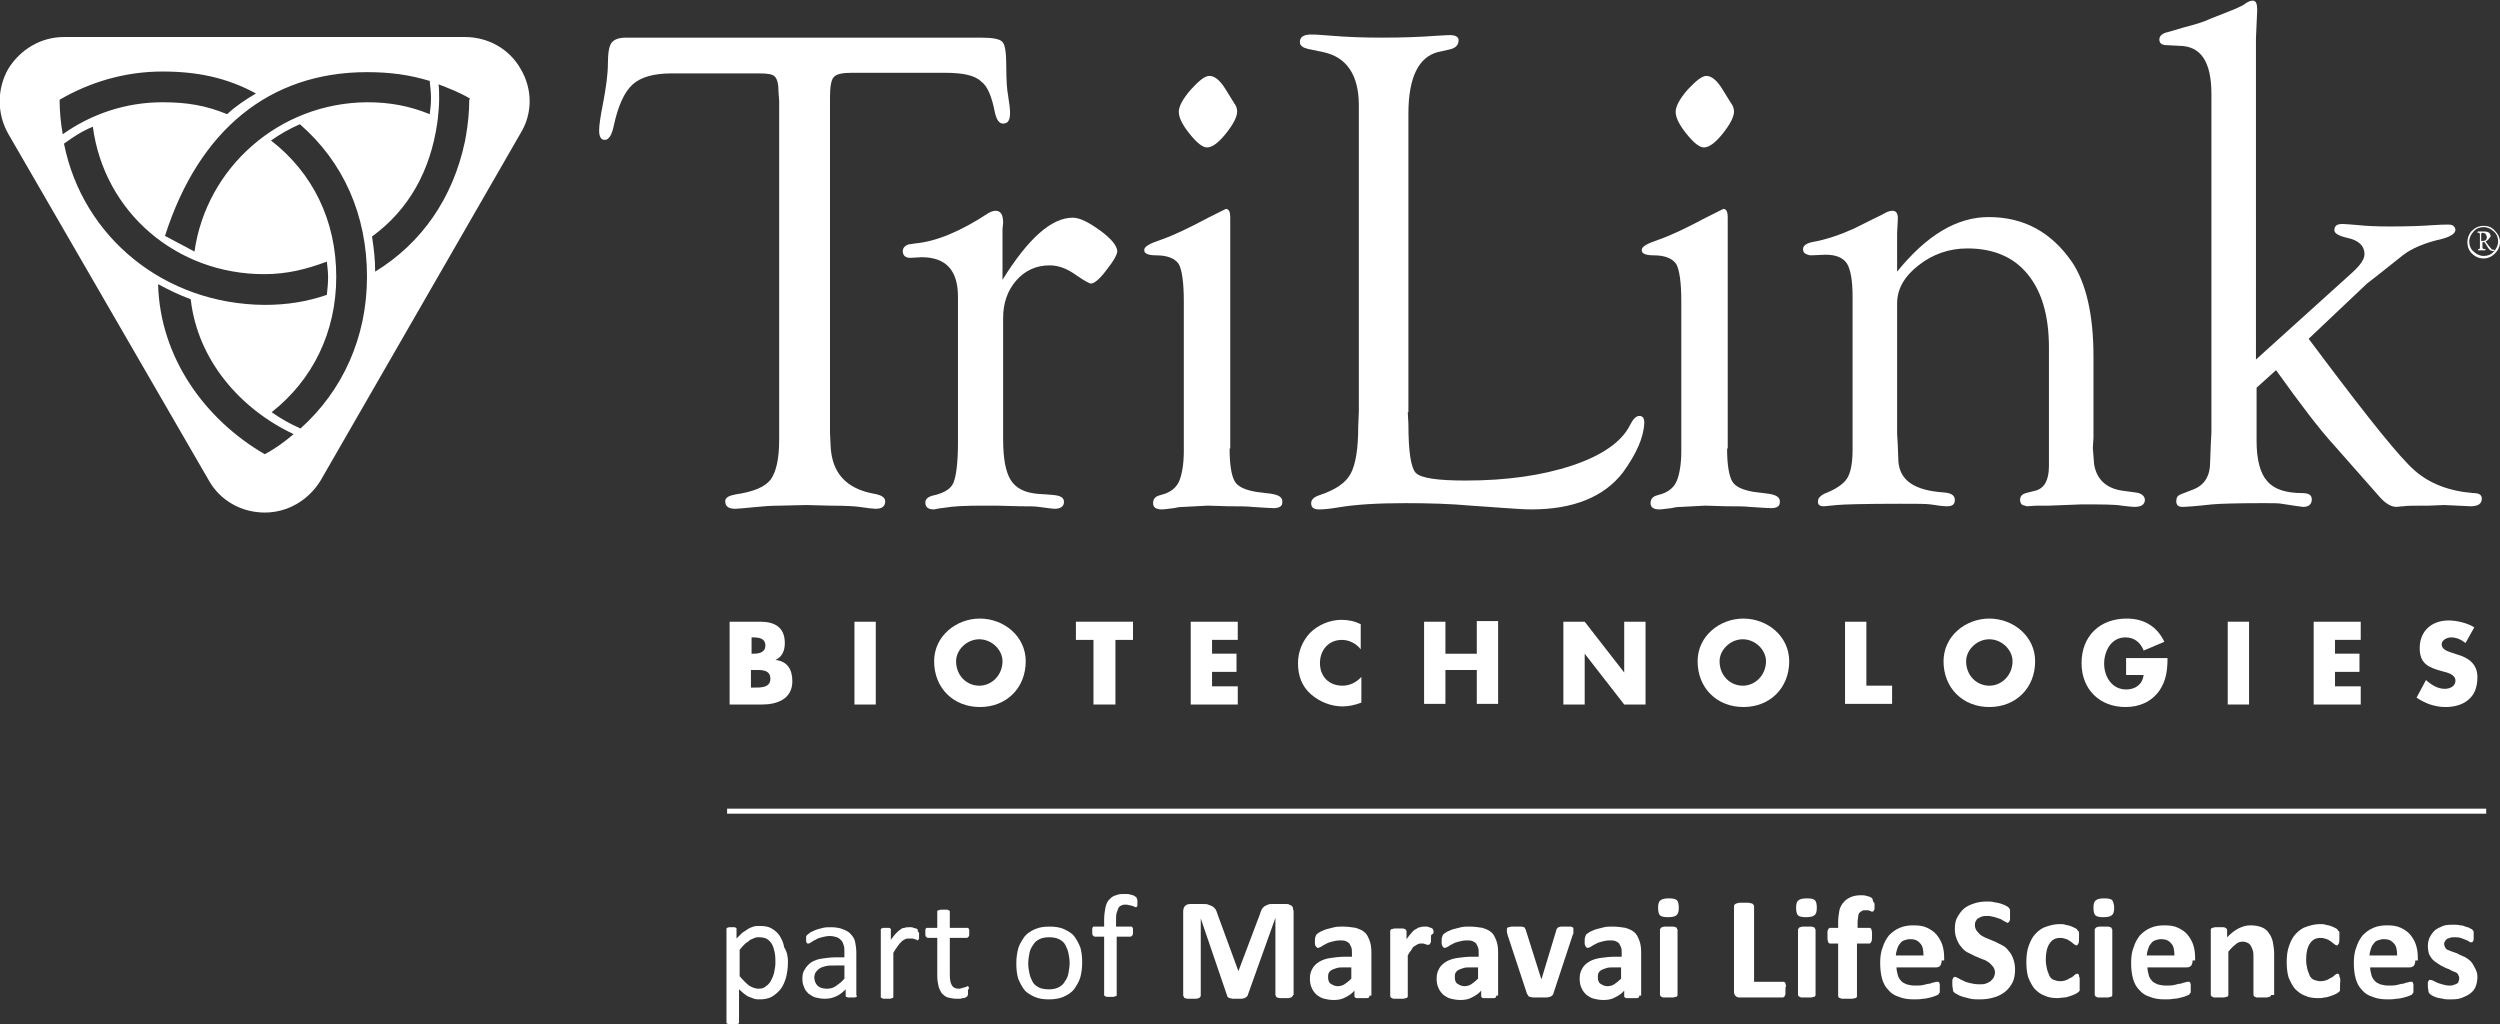 <?xml version="1.0" encoding="utf-8"?>
<!-- Generator: Adobe Illustrator 27.7.0, SVG Export Plug-In . SVG Version: 6.00 Build 0)  -->
<svg version="1.1" xmlns="http://www.w3.org/2000/svg" xmlns:xlink="http://www.w3.org/1999/xlink" x="0px" y="0px"
	 viewBox="0 0 398.5 163.3" style="enable-background:new 0 0 398.5 163.3;" xml:space="preserve">
<rect x="0" y="0" width="398.5" height="163.3" fill="#333333" stroke="none"/>
<style type="text/css">
	.st0{fill:#FFFFFF;}
	.st1{display:none;}
</style>
<g id="TriLink">
	<g>
		<path class="st0" d="M125.6,153.3c0,0.9-0.1,1.7-0.3,2.5c-0.2,0.7-0.5,1.4-0.9,1.9c-0.4,0.5-0.9,0.9-1.4,1.2
			c-0.6,0.3-1.2,0.4-1.9,0.4c-0.3,0-0.6,0-0.9-0.1c-0.3-0.1-0.5-0.2-0.8-0.3c-0.3-0.1-0.5-0.3-0.8-0.5c-0.2-0.2-0.5-0.4-0.8-0.7v5.2
			c0,0.1,0,0.1,0,0.2c0,0-0.1,0.1-0.2,0.1c-0.1,0-0.2,0.1-0.3,0.1c-0.1,0-0.3,0-0.5,0c-0.2,0-0.3,0-0.5,0c-0.1,0-0.2,0-0.3-0.1
			c-0.1,0-0.1-0.1-0.2-0.1c0,0,0-0.1,0-0.2v-14.7c0-0.1,0-0.1,0-0.2c0,0,0.1-0.1,0.1-0.1c0.1,0,0.2-0.1,0.3-0.1c0.1,0,0.2,0,0.4,0
			c0.2,0,0.3,0,0.4,0c0.1,0,0.2,0,0.3,0.1c0.1,0,0.1,0.1,0.1,0.1c0,0,0,0.1,0,0.2v1.4c0.3-0.3,0.6-0.6,0.9-0.9
			c0.3-0.2,0.6-0.4,0.9-0.6c0.3-0.2,0.6-0.3,0.9-0.4c0.3-0.1,0.6-0.1,1-0.1c0.8,0,1.4,0.1,1.9,0.4c0.5,0.3,1,0.7,1.3,1.2
			c0.3,0.5,0.6,1.1,0.7,1.8C125.5,151.8,125.6,152.6,125.6,153.3z M123.6,153.5c0-0.5,0-1.1-0.1-1.6c-0.1-0.5-0.2-0.9-0.4-1.3
			c-0.2-0.4-0.5-0.7-0.8-0.9c-0.3-0.2-0.8-0.3-1.3-0.3c-0.2,0-0.5,0-0.7,0.1c-0.2,0.1-0.5,0.2-0.7,0.3c-0.2,0.2-0.5,0.4-0.8,0.6
			c-0.3,0.3-0.6,0.6-0.9,1v4.2c0.5,0.6,1,1.1,1.5,1.5c0.5,0.3,1,0.5,1.5,0.5c0.5,0,0.9-0.1,1.2-0.4c0.3-0.2,0.6-0.5,0.8-0.9
			c0.2-0.4,0.4-0.8,0.5-1.3C123.5,154.5,123.6,154,123.6,153.5z"/>
		<path class="st0" d="M136.6,158.7c0,0.1,0,0.2-0.1,0.2c-0.1,0-0.1,0.1-0.3,0.1c-0.1,0-0.3,0-0.5,0c-0.2,0-0.4,0-0.5,0
			c-0.1,0-0.2-0.1-0.3-0.1c-0.1,0-0.1-0.1-0.1-0.2v-1c-0.5,0.5-1,0.9-1.5,1.1c-0.6,0.3-1.2,0.4-1.8,0.4c-0.6,0-1.1-0.1-1.5-0.2
			c-0.4-0.1-0.8-0.4-1.1-0.6c-0.3-0.3-0.6-0.6-0.7-1c-0.2-0.4-0.3-0.8-0.3-1.4c0-0.6,0.1-1.1,0.4-1.5c0.2-0.4,0.6-0.8,1-1.1
			c0.5-0.3,1-0.5,1.7-0.6c0.7-0.1,1.4-0.2,2.2-0.2h1.4v-0.8c0-0.4,0-0.8-0.1-1.1c-0.1-0.3-0.2-0.6-0.4-0.8c-0.2-0.2-0.4-0.4-0.7-0.5
			c-0.3-0.1-0.7-0.2-1.1-0.2c-0.5,0-0.9,0.1-1.3,0.2c-0.4,0.1-0.7,0.2-1,0.4c-0.3,0.1-0.5,0.3-0.7,0.4c-0.2,0.1-0.3,0.2-0.4,0.2
			c-0.1,0-0.1,0-0.2,0c0,0-0.1-0.1-0.1-0.1c0-0.1-0.1-0.1-0.1-0.2c0-0.1,0-0.2,0-0.3c0-0.2,0-0.3,0-0.5c0-0.1,0.1-0.2,0.2-0.3
			c0.1-0.1,0.3-0.2,0.5-0.4c0.3-0.1,0.6-0.3,0.9-0.4c0.3-0.1,0.7-0.2,1.1-0.3c0.4-0.1,0.8-0.1,1.2-0.1c0.8,0,1.4,0.1,1.9,0.3
			c0.5,0.2,1,0.4,1.3,0.8c0.3,0.3,0.6,0.7,0.7,1.2c0.1,0.5,0.2,1.1,0.2,1.7V158.7z M134.7,153.9H133c-0.5,0-1,0-1.4,0.1
			c-0.4,0.1-0.7,0.2-1,0.4c-0.3,0.2-0.4,0.4-0.6,0.6c-0.1,0.2-0.2,0.5-0.2,0.8c0,0.5,0.2,1,0.5,1.3c0.3,0.3,0.8,0.5,1.5,0.5
			c0.5,0,1-0.1,1.4-0.4c0.4-0.3,0.9-0.6,1.4-1.2V153.9z"/>
		<path class="st0" d="M146.5,148.9c0,0.2,0,0.3,0,0.4c0,0.1,0,0.2,0,0.3c0,0.1-0.1,0.1-0.1,0.2c0,0-0.1,0.1-0.1,0.1s-0.1,0-0.2-0.1
			c-0.1,0-0.2-0.1-0.3-0.1c-0.1,0-0.2-0.1-0.4-0.1c-0.1,0-0.3,0-0.5,0c-0.2,0-0.4,0-0.6,0.1c-0.2,0.1-0.4,0.2-0.6,0.4
			c-0.2,0.2-0.4,0.4-0.6,0.7c-0.2,0.3-0.5,0.7-0.7,1.1v6.9c0,0.1,0,0.1,0,0.2c0,0-0.1,0.1-0.2,0.1c-0.1,0-0.2,0.1-0.3,0.1
			c-0.1,0-0.3,0-0.5,0c-0.2,0-0.3,0-0.5,0c-0.1,0-0.2,0-0.3-0.1c-0.1,0-0.1-0.1-0.2-0.1c0,0,0-0.1,0-0.2v-10.5c0-0.1,0-0.1,0-0.2
			c0,0,0.1-0.1,0.1-0.1c0.1,0,0.2-0.1,0.3-0.1c0.1,0,0.3,0,0.4,0c0.2,0,0.3,0,0.4,0c0.1,0,0.2,0,0.3,0.1c0.1,0,0.1,0.1,0.1,0.1
			c0,0,0,0.1,0,0.2v1.5c0.3-0.4,0.6-0.8,0.8-1c0.3-0.3,0.5-0.5,0.7-0.6c0.2-0.2,0.4-0.3,0.7-0.3c0.2-0.1,0.4-0.1,0.7-0.1
			c0.1,0,0.2,0,0.3,0c0.1,0,0.3,0,0.4,0.1c0.1,0,0.3,0.1,0.4,0.1c0.1,0,0.2,0.1,0.2,0.1c0,0,0.1,0.1,0.1,0.1c0,0,0,0.1,0,0.1
			c0,0.1,0,0.1,0,0.2C146.5,148.6,146.5,148.7,146.5,148.9z"/>
		<path class="st0" d="M154.3,158c0,0.2,0,0.4,0,0.5c0,0.1-0.1,0.2-0.1,0.3c-0.1,0.1-0.2,0.1-0.3,0.2c-0.1,0.1-0.3,0.1-0.4,0.1
			c-0.2,0-0.3,0.1-0.5,0.1c-0.2,0-0.4,0-0.5,0c-0.5,0-1-0.1-1.4-0.2c-0.4-0.1-0.7-0.4-1-0.7c-0.2-0.3-0.4-0.7-0.5-1.1
			c-0.1-0.4-0.2-1-0.2-1.6v-6.1h-1.5c-0.1,0-0.2-0.1-0.3-0.2c-0.1-0.1-0.1-0.3-0.1-0.6c0-0.1,0-0.3,0-0.4c0-0.1,0-0.2,0.1-0.3
			c0-0.1,0.1-0.1,0.1-0.1c0,0,0.1,0,0.2,0h1.5v-2.5c0-0.1,0-0.1,0-0.2c0,0,0.1-0.1,0.2-0.1c0.1,0,0.2-0.1,0.3-0.1c0.1,0,0.3,0,0.5,0
			c0.2,0,0.4,0,0.5,0c0.1,0,0.2,0,0.3,0.1c0.1,0,0.1,0.1,0.2,0.1c0,0,0,0.1,0,0.2v2.5h2.7c0.1,0,0.1,0,0.2,0c0,0,0.1,0.1,0.1,0.1
			c0,0.1,0.1,0.1,0.1,0.3c0,0.1,0,0.2,0,0.4c0,0.3,0,0.5-0.1,0.6c-0.1,0.1-0.2,0.2-0.3,0.2h-2.7v5.9c0,0.7,0.1,1.3,0.3,1.6
			c0.2,0.4,0.6,0.6,1.1,0.6c0.2,0,0.3,0,0.5-0.1c0.1,0,0.3-0.1,0.4-0.1c0.1,0,0.2-0.1,0.3-0.1c0.1,0,0.1-0.1,0.2-0.1
			c0,0,0.1,0,0.1,0c0,0,0.1,0.1,0.1,0.1c0,0.1,0,0.1,0.1,0.2C154.3,157.7,154.3,157.8,154.3,158z"/>
		<path class="st0" d="M172.5,153.4c0,0.9-0.1,1.6-0.3,2.4c-0.2,0.7-0.6,1.3-1,1.9c-0.4,0.5-1,0.9-1.7,1.2c-0.7,0.3-1.5,0.4-2.3,0.4
			c-0.9,0-1.6-0.1-2.3-0.4c-0.6-0.3-1.2-0.6-1.6-1.1c-0.4-0.5-0.7-1.1-1-1.8c-0.2-0.7-0.3-1.5-0.3-2.4c0-0.9,0.1-1.6,0.3-2.4
			c0.2-0.7,0.6-1.3,1-1.9c0.4-0.5,1-0.9,1.7-1.2c0.7-0.3,1.4-0.4,2.3-0.4c0.9,0,1.6,0.1,2.3,0.4c0.6,0.3,1.2,0.6,1.6,1.1
			c0.4,0.5,0.7,1.1,1,1.8C172.4,151.7,172.5,152.5,172.5,153.4z M170.5,153.5c0-0.6-0.1-1.1-0.2-1.6c-0.1-0.5-0.3-0.9-0.5-1.3
			c-0.2-0.4-0.6-0.7-1-0.9c-0.4-0.2-0.9-0.3-1.6-0.3c-0.6,0-1.1,0.1-1.5,0.3c-0.4,0.2-0.8,0.5-1,0.9c-0.3,0.4-0.5,0.8-0.6,1.3
			c-0.1,0.5-0.2,1.1-0.2,1.7c0,0.6,0.1,1.1,0.2,1.6c0.1,0.5,0.3,0.9,0.5,1.3c0.2,0.4,0.6,0.7,1,0.9c0.4,0.2,0.9,0.3,1.6,0.3
			c0.6,0,1.1-0.1,1.5-0.3c0.4-0.2,0.8-0.5,1-0.9c0.3-0.4,0.5-0.8,0.6-1.3C170.4,154.6,170.5,154.1,170.5,153.5z"/>
		<path class="st0" d="M181.3,143.9c0,0.1,0,0.3,0,0.4c0,0.1,0,0.2-0.1,0.2c0,0.1,0,0.1-0.1,0.1c0,0-0.1,0-0.1,0
			c-0.1,0-0.1,0-0.2-0.1c-0.1,0-0.2-0.1-0.3-0.1c-0.1,0-0.3-0.1-0.4-0.1c-0.2,0-0.3-0.1-0.6-0.1c-0.3,0-0.5,0-0.7,0.1
			c-0.2,0.1-0.4,0.2-0.5,0.4c-0.1,0.2-0.2,0.5-0.3,0.8c-0.1,0.3-0.1,0.7-0.1,1.1v1.1h2.3c0.1,0,0.1,0,0.2,0c0,0,0.1,0.1,0.1,0.1
			c0,0.1,0.1,0.1,0.1,0.3c0,0.1,0,0.2,0,0.4c0,0.3,0,0.5-0.1,0.6c-0.1,0.1-0.2,0.2-0.3,0.2H178v9.2c0,0.1,0,0.1,0,0.2
			c0,0-0.1,0.1-0.2,0.1c-0.1,0-0.2,0.1-0.3,0.1c-0.1,0-0.3,0-0.5,0c-0.2,0-0.3,0-0.5,0c-0.1,0-0.2,0-0.3-0.1c-0.1,0-0.1-0.1-0.2-0.1
			c0,0,0-0.1,0-0.2v-9.2h-1.5c-0.1,0-0.2-0.1-0.3-0.2c-0.1-0.1-0.1-0.3-0.1-0.6c0-0.1,0-0.3,0-0.4c0-0.1,0-0.2,0.1-0.3
			c0-0.1,0.1-0.1,0.1-0.1c0,0,0.1,0,0.2,0h1.5v-1.1c0-0.7,0.1-1.4,0.2-1.9c0.1-0.5,0.3-1,0.6-1.3c0.3-0.3,0.6-0.6,1.1-0.7
			c0.4-0.2,0.9-0.2,1.5-0.2c0.3,0,0.5,0,0.8,0.1c0.3,0.1,0.5,0.1,0.6,0.2c0.1,0.1,0.2,0.1,0.3,0.2c0,0,0.1,0.1,0.1,0.2
			c0,0.1,0.1,0.2,0.1,0.3C181.3,143.6,181.3,143.8,181.3,143.9z"/>
		<path class="st0" d="M206.1,158.6c0,0.1,0,0.1-0.1,0.2c0,0.1-0.1,0.1-0.2,0.2c-0.1,0-0.3,0.1-0.4,0.1c-0.2,0-0.4,0-0.7,0
			c-0.3,0-0.5,0-0.7,0c-0.2,0-0.3-0.1-0.4-0.1c-0.1,0-0.2-0.1-0.2-0.2c0-0.1-0.1-0.1-0.1-0.2v-12.3h0l-4.4,12.3
			c0,0.1-0.1,0.2-0.2,0.3c-0.1,0.1-0.2,0.1-0.3,0.2c-0.1,0-0.3,0.1-0.5,0.1c-0.2,0-0.4,0-0.7,0c-0.3,0-0.5,0-0.7,0
			c-0.2,0-0.3-0.1-0.5-0.1c-0.1,0-0.2-0.1-0.3-0.2c-0.1-0.1-0.1-0.1-0.1-0.2l-4.2-12.3h0v12.3c0,0.1,0,0.1-0.1,0.2
			c0,0.1-0.1,0.1-0.2,0.2c-0.1,0-0.3,0.1-0.4,0.1c-0.2,0-0.4,0-0.7,0c-0.3,0-0.5,0-0.7,0c-0.2,0-0.3-0.1-0.4-0.1
			c-0.1,0-0.2-0.1-0.2-0.2c0-0.1-0.1-0.1-0.1-0.2v-13.4c0-0.4,0.1-0.7,0.3-0.9c0.2-0.2,0.5-0.3,0.8-0.3h2c0.4,0,0.7,0,0.9,0.1
			c0.3,0.1,0.5,0.2,0.7,0.3c0.2,0.1,0.3,0.3,0.5,0.5c0.1,0.2,0.2,0.5,0.3,0.8l3.3,9h0l3.4-9c0.1-0.3,0.2-0.6,0.3-0.8
			c0.1-0.2,0.3-0.4,0.4-0.5c0.2-0.1,0.3-0.2,0.6-0.3c0.2-0.1,0.5-0.1,0.8-0.1h2.1c0.2,0,0.4,0,0.5,0.1c0.2,0.1,0.3,0.1,0.4,0.2
			c0.1,0.1,0.2,0.2,0.2,0.4c0,0.2,0.1,0.3,0.1,0.5V158.6z"/>
		<path class="st0" d="M218.3,158.7c0,0.1,0,0.2-0.1,0.3c-0.1,0.1-0.2,0.1-0.4,0.1c-0.2,0-0.4,0-0.7,0c-0.3,0-0.6,0-0.8,0
			c-0.2,0-0.3-0.1-0.3-0.1c-0.1-0.1-0.1-0.1-0.1-0.3v-0.8c-0.4,0.5-0.9,0.8-1.5,1.1c-0.5,0.3-1.2,0.4-1.8,0.4
			c-0.6,0-1.1-0.1-1.5-0.2c-0.5-0.1-0.9-0.4-1.2-0.6c-0.3-0.3-0.6-0.6-0.8-1.1c-0.2-0.4-0.3-0.9-0.3-1.5c0-0.6,0.1-1.1,0.4-1.6
			c0.2-0.4,0.6-0.8,1.1-1.1c0.5-0.3,1.1-0.5,1.8-0.6c0.7-0.1,1.5-0.2,2.4-0.2h1v-0.6c0-0.3,0-0.6-0.1-0.9c-0.1-0.2-0.2-0.4-0.3-0.6
			c-0.2-0.2-0.4-0.3-0.6-0.4c-0.3-0.1-0.6-0.1-0.9-0.1c-0.5,0-0.9,0.1-1.3,0.2c-0.4,0.1-0.7,0.2-1,0.4c-0.3,0.1-0.5,0.3-0.7,0.4
			c-0.2,0.1-0.4,0.2-0.5,0.2c-0.1,0-0.2,0-0.2-0.1c-0.1-0.1-0.1-0.1-0.2-0.2c0-0.1-0.1-0.2-0.1-0.4c0-0.1,0-0.3,0-0.5
			c0-0.2,0-0.4,0.1-0.6c0-0.1,0.1-0.3,0.2-0.4c0.1-0.1,0.3-0.2,0.6-0.4c0.3-0.1,0.6-0.3,1-0.4c0.4-0.1,0.8-0.2,1.2-0.3
			c0.4-0.1,0.9-0.1,1.3-0.1c0.8,0,1.5,0.1,2.1,0.2c0.6,0.2,1.1,0.4,1.4,0.7c0.4,0.3,0.6,0.8,0.8,1.3c0.2,0.5,0.3,1.1,0.3,1.9V158.7z
			 M215.4,154.2h-1.1c-0.5,0-0.9,0-1.2,0.1c-0.3,0.1-0.6,0.2-0.8,0.3c-0.2,0.1-0.4,0.3-0.5,0.5c-0.1,0.2-0.1,0.4-0.1,0.7
			c0,0.4,0.1,0.8,0.4,1c0.3,0.2,0.7,0.4,1.1,0.4c0.4,0,0.8-0.1,1.1-0.3c0.3-0.2,0.7-0.5,1.1-0.9V154.2z"/>
		<path class="st0" d="M228.1,149.2c0,0.3,0,0.5,0,0.7c0,0.2,0,0.3-0.1,0.4c0,0.1-0.1,0.2-0.1,0.2c0,0-0.1,0.1-0.2,0.1
			c-0.1,0-0.1,0-0.2,0c-0.1,0-0.2-0.1-0.3-0.1c-0.1,0-0.2-0.1-0.3-0.1c-0.1,0-0.2,0-0.4,0c-0.2,0-0.3,0-0.5,0.1
			c-0.2,0.1-0.3,0.2-0.5,0.3c-0.2,0.1-0.4,0.3-0.5,0.6c-0.2,0.2-0.4,0.5-0.6,0.9v6.5c0,0.1,0,0.1-0.1,0.2c0,0.1-0.1,0.1-0.2,0.1
			c-0.1,0-0.3,0.1-0.4,0.1c-0.2,0-0.4,0-0.7,0c-0.3,0-0.5,0-0.7,0c-0.2,0-0.3,0-0.4-0.1c-0.1,0-0.2-0.1-0.2-0.1
			c0-0.1-0.1-0.1-0.1-0.2v-10.4c0-0.1,0-0.1,0.1-0.2c0-0.1,0.1-0.1,0.2-0.1c0.1,0,0.2-0.1,0.4-0.1c0.2,0,0.4,0,0.6,0
			c0.2,0,0.5,0,0.6,0c0.2,0,0.3,0,0.4,0.1c0.1,0,0.2,0.1,0.2,0.1c0,0.1,0.1,0.1,0.1,0.2v1.3c0.3-0.4,0.5-0.7,0.8-1
			c0.2-0.3,0.5-0.5,0.7-0.6c0.2-0.1,0.4-0.3,0.7-0.3c0.2-0.1,0.4-0.1,0.7-0.1c0.1,0,0.2,0,0.3,0c0.1,0,0.2,0,0.4,0.1
			c0.1,0,0.2,0.1,0.3,0.1c0.1,0,0.2,0.1,0.2,0.1c0,0,0.1,0.1,0.1,0.1c0,0,0,0.1,0.1,0.2c0,0.1,0,0.2,0,0.4S228.1,148.9,228.1,149.2z
			"/>
		<path class="st0" d="M238.5,158.7c0,0.1,0,0.2-0.1,0.3c-0.1,0.1-0.2,0.1-0.4,0.1c-0.2,0-0.4,0-0.7,0c-0.3,0-0.6,0-0.8,0
			c-0.2,0-0.3-0.1-0.3-0.1c-0.1-0.1-0.1-0.1-0.1-0.3v-0.8c-0.4,0.5-0.9,0.8-1.5,1.1c-0.5,0.3-1.2,0.4-1.8,0.4
			c-0.6,0-1.1-0.1-1.5-0.2c-0.5-0.1-0.9-0.4-1.2-0.6c-0.3-0.3-0.6-0.6-0.8-1.1c-0.2-0.4-0.3-0.9-0.3-1.5c0-0.6,0.1-1.1,0.4-1.6
			c0.2-0.4,0.6-0.8,1.1-1.1c0.5-0.3,1.1-0.5,1.8-0.6c0.7-0.1,1.5-0.2,2.4-0.2h1v-0.6c0-0.3,0-0.6-0.1-0.9c-0.1-0.2-0.2-0.4-0.3-0.6
			c-0.2-0.2-0.4-0.3-0.6-0.4c-0.3-0.1-0.6-0.1-0.9-0.1c-0.5,0-0.9,0.1-1.3,0.2c-0.4,0.1-0.7,0.2-1,0.4c-0.3,0.1-0.5,0.3-0.7,0.4
			c-0.2,0.1-0.4,0.2-0.5,0.2c-0.1,0-0.2,0-0.2-0.1c-0.1-0.1-0.1-0.1-0.2-0.2c0-0.1-0.1-0.2-0.1-0.4c0-0.1,0-0.3,0-0.5
			c0-0.2,0-0.4,0.1-0.6c0-0.1,0.1-0.3,0.2-0.4c0.1-0.1,0.3-0.2,0.6-0.4c0.3-0.1,0.6-0.3,1-0.4c0.4-0.1,0.8-0.2,1.2-0.3
			c0.4-0.1,0.9-0.1,1.3-0.1c0.8,0,1.5,0.1,2.1,0.2c0.6,0.2,1.1,0.4,1.4,0.7c0.4,0.3,0.6,0.8,0.8,1.3c0.2,0.5,0.3,1.1,0.3,1.9V158.7z
			 M235.6,154.2h-1.1c-0.5,0-0.9,0-1.2,0.1c-0.3,0.1-0.6,0.2-0.8,0.3c-0.2,0.1-0.4,0.3-0.5,0.5c-0.1,0.2-0.1,0.4-0.1,0.7
			c0,0.4,0.1,0.8,0.4,1c0.3,0.2,0.7,0.4,1.1,0.4c0.4,0,0.8-0.1,1.1-0.3c0.3-0.2,0.7-0.5,1.1-0.9V154.2z"/>
		<path class="st0" d="M250.8,148.2c0,0,0,0.1,0,0.1c0,0.1,0,0.1,0,0.2c0,0.1,0,0.1,0,0.2c0,0.1,0,0.2-0.1,0.3l-3.1,9.4
			c0,0.1-0.1,0.2-0.2,0.3c-0.1,0.1-0.2,0.1-0.3,0.2c-0.2,0-0.4,0.1-0.6,0.1c-0.3,0-0.6,0-1,0c-0.4,0-0.7,0-1,0
			c-0.3,0-0.5-0.1-0.6-0.1c-0.1,0-0.3-0.1-0.3-0.2c-0.1-0.1-0.1-0.2-0.2-0.3l-3.1-9.4c0-0.2-0.1-0.3-0.1-0.4c0-0.1,0-0.2,0-0.3
			c0-0.1,0-0.1,0-0.2c0-0.1,0-0.1,0.1-0.2c0-0.1,0.1-0.1,0.2-0.1c0.1,0,0.3-0.1,0.4-0.1c0.2,0,0.4,0,0.7,0c0.3,0,0.6,0,0.8,0
			c0.2,0,0.3,0,0.5,0.1c0.1,0,0.2,0.1,0.2,0.2c0,0.1,0.1,0.1,0.1,0.2l2.4,7.6l0.1,0.3l0.1-0.3l2.3-7.6c0-0.1,0.1-0.2,0.1-0.2
			c0.1-0.1,0.1-0.1,0.2-0.2c0.1,0,0.3-0.1,0.4-0.1c0.2,0,0.4,0,0.7,0c0.3,0,0.5,0,0.7,0c0.2,0,0.3,0,0.4,0.1c0.1,0,0.2,0.1,0.2,0.1
			C250.8,148.1,250.8,148.1,250.8,148.2z"/>
		<path class="st0" d="M261.3,158.7c0,0.1,0,0.2-0.1,0.3c-0.1,0.1-0.2,0.1-0.4,0.1c-0.2,0-0.4,0-0.7,0c-0.3,0-0.6,0-0.8,0
			c-0.2,0-0.3-0.1-0.3-0.1c-0.1-0.1-0.1-0.1-0.1-0.3v-0.8c-0.4,0.5-0.9,0.8-1.5,1.1c-0.5,0.3-1.2,0.4-1.8,0.4
			c-0.6,0-1.1-0.1-1.5-0.2c-0.5-0.1-0.9-0.4-1.2-0.6c-0.3-0.3-0.6-0.6-0.8-1.1c-0.2-0.4-0.3-0.9-0.3-1.5c0-0.6,0.1-1.1,0.4-1.6
			c0.2-0.4,0.6-0.8,1.1-1.1c0.5-0.3,1.1-0.5,1.8-0.6c0.7-0.1,1.5-0.2,2.4-0.2h1v-0.6c0-0.3,0-0.6-0.1-0.9c-0.1-0.2-0.2-0.4-0.3-0.6
			c-0.2-0.2-0.4-0.3-0.6-0.4c-0.3-0.1-0.6-0.1-0.9-0.1c-0.5,0-0.9,0.1-1.3,0.2c-0.4,0.1-0.7,0.2-1,0.4c-0.3,0.1-0.5,0.3-0.7,0.4
			c-0.2,0.1-0.4,0.2-0.5,0.2c-0.1,0-0.2,0-0.2-0.1c-0.1-0.1-0.1-0.1-0.2-0.2c0-0.1-0.1-0.2-0.1-0.4c0-0.1,0-0.3,0-0.5
			c0-0.2,0-0.4,0.1-0.6c0-0.1,0.1-0.3,0.2-0.4c0.1-0.1,0.3-0.2,0.6-0.4c0.3-0.1,0.6-0.3,1-0.4c0.4-0.1,0.8-0.2,1.2-0.3
			c0.4-0.1,0.9-0.1,1.3-0.1c0.8,0,1.5,0.1,2.1,0.2c0.6,0.2,1.1,0.4,1.4,0.7c0.4,0.3,0.6,0.8,0.8,1.3c0.2,0.5,0.3,1.1,0.3,1.9V158.7z
			 M258.4,154.2h-1.1c-0.5,0-0.9,0-1.2,0.1c-0.3,0.1-0.6,0.2-0.8,0.3c-0.2,0.1-0.4,0.3-0.5,0.5c-0.1,0.2-0.1,0.4-0.1,0.7
			c0,0.4,0.1,0.8,0.4,1c0.3,0.2,0.7,0.4,1.1,0.4c0.4,0,0.8-0.1,1.1-0.3c0.3-0.2,0.7-0.5,1.1-0.9V154.2z"/>
		<path class="st0" d="M267.6,144.7c0,0.6-0.1,1-0.4,1.2c-0.2,0.2-0.7,0.3-1.3,0.3c-0.7,0-1.1-0.1-1.3-0.3c-0.2-0.2-0.3-0.6-0.3-1.2
			c0-0.6,0.1-1,0.4-1.2c0.2-0.2,0.7-0.3,1.3-0.3c0.7,0,1.1,0.1,1.3,0.3C267.5,143.7,267.6,144.1,267.6,144.7z M267.4,158.6
			c0,0.1,0,0.1-0.1,0.2c0,0.1-0.1,0.1-0.2,0.1c-0.1,0-0.3,0.1-0.4,0.1c-0.2,0-0.4,0-0.7,0c-0.3,0-0.5,0-0.7,0c-0.2,0-0.3,0-0.4-0.1
			c-0.1,0-0.2-0.1-0.2-0.1c0-0.1-0.1-0.1-0.1-0.2v-10.4c0-0.1,0-0.1,0.1-0.2c0-0.1,0.1-0.1,0.2-0.2c0.1,0,0.3-0.1,0.4-0.1
			c0.2,0,0.4,0,0.7,0c0.3,0,0.5,0,0.7,0c0.2,0,0.3,0.1,0.4,0.1c0.1,0,0.2,0.1,0.2,0.2c0,0.1,0.1,0.1,0.1,0.2V158.6z"/>
		<path class="st0" d="M284.6,157.7c0,0.2,0,0.4,0,0.6c0,0.2,0,0.3-0.1,0.4c0,0.1-0.1,0.2-0.1,0.2c-0.1,0-0.1,0.1-0.2,0.1h-6.9
			c-0.3,0-0.5-0.1-0.6-0.2c-0.2-0.2-0.3-0.4-0.3-0.7v-13.7c0-0.1,0-0.1,0.1-0.2s0.1-0.1,0.3-0.2c0.1,0,0.3-0.1,0.5-0.1
			c0.2,0,0.4,0,0.7,0c0.3,0,0.6,0,0.7,0c0.2,0,0.4,0.1,0.5,0.1c0.1,0,0.2,0.1,0.3,0.2c0,0.1,0.1,0.1,0.1,0.2v12.1h4.7
			c0.1,0,0.1,0,0.2,0.1c0.1,0,0.1,0.1,0.1,0.2c0,0.1,0.1,0.2,0.1,0.4C284.6,157.3,284.6,157.5,284.6,157.7z"/>
		<path class="st0" d="M289.6,144.7c0,0.6-0.1,1-0.4,1.2c-0.2,0.2-0.7,0.3-1.3,0.3c-0.7,0-1.1-0.1-1.3-0.3c-0.2-0.2-0.3-0.6-0.3-1.2
			c0-0.6,0.1-1,0.4-1.2c0.2-0.2,0.7-0.3,1.3-0.3c0.7,0,1.1,0.1,1.3,0.3C289.5,143.7,289.6,144.1,289.6,144.7z M289.4,158.6
			c0,0.1,0,0.1-0.1,0.2c0,0.1-0.1,0.1-0.2,0.1c-0.1,0-0.3,0.1-0.4,0.1c-0.2,0-0.4,0-0.7,0c-0.3,0-0.5,0-0.7,0c-0.2,0-0.3,0-0.4-0.1
			c-0.1,0-0.2-0.1-0.2-0.1c0-0.1-0.1-0.1-0.1-0.2v-10.4c0-0.1,0-0.1,0.1-0.2c0-0.1,0.1-0.1,0.2-0.2c0.1,0,0.3-0.1,0.4-0.1
			c0.2,0,0.4,0,0.7,0c0.3,0,0.5,0,0.7,0c0.2,0,0.3,0.1,0.4,0.1c0.1,0,0.2,0.1,0.2,0.2c0,0.1,0.1,0.1,0.1,0.2V158.6z"/>
		<path class="st0" d="M298.8,144.3c0,0.2,0,0.4,0,0.5c0,0.1,0,0.2-0.1,0.3c0,0.1-0.1,0.1-0.1,0.2c0,0-0.1,0-0.1,0
			c-0.1,0-0.1,0-0.2,0c-0.1,0-0.1-0.1-0.2-0.1c-0.1,0-0.2-0.1-0.3-0.1c-0.1,0-0.3,0-0.5,0c-0.2,0-0.4,0-0.5,0.1
			c-0.2,0.1-0.3,0.2-0.4,0.3c-0.1,0.1-0.2,0.3-0.2,0.6c0,0.2-0.1,0.5-0.1,0.8v1h1.9c0.1,0,0.1,0,0.2,0.1c0.1,0,0.1,0.1,0.1,0.2
			c0,0.1,0.1,0.2,0.1,0.4c0,0.2,0,0.3,0,0.6c0,0.4,0,0.7-0.1,0.9c-0.1,0.2-0.2,0.3-0.3,0.3H296v8.4c0,0.1,0,0.1-0.1,0.2
			c0,0.1-0.1,0.1-0.2,0.1c-0.1,0-0.3,0.1-0.5,0.1c-0.2,0-0.4,0-0.7,0c-0.3,0-0.5,0-0.7,0c-0.2,0-0.3,0-0.5-0.1
			c-0.1,0-0.2-0.1-0.2-0.1c0-0.1-0.1-0.1-0.1-0.2v-8.4h-1.3c-0.1,0-0.3-0.1-0.3-0.3c-0.1-0.2-0.1-0.5-0.1-0.9c0-0.2,0-0.4,0-0.6
			c0-0.2,0-0.3,0.1-0.4c0-0.1,0.1-0.2,0.1-0.2c0.1,0,0.1-0.1,0.2-0.1h1.3v-0.9c0-0.7,0.1-1.3,0.2-1.9c0.1-0.5,0.4-1,0.7-1.3
			c0.3-0.4,0.7-0.6,1.1-0.8c0.5-0.2,1-0.3,1.6-0.3c0.3,0,0.6,0,0.9,0.1c0.3,0.1,0.5,0.1,0.6,0.2c0.2,0.1,0.3,0.1,0.3,0.2
			c0.1,0.1,0.1,0.1,0.1,0.2c0,0.1,0.1,0.2,0.1,0.4C298.8,143.8,298.8,144,298.8,144.3z"/>
		<path class="st0" d="M309.5,153.1c0,0.4-0.1,0.6-0.2,0.8s-0.4,0.3-0.7,0.3h-6.3c0,0.4,0.1,0.8,0.2,1.2c0.1,0.4,0.3,0.7,0.5,0.9
			c0.2,0.3,0.5,0.4,0.9,0.6c0.4,0.1,0.8,0.2,1.3,0.2c0.5,0,1,0,1.4-0.1s0.7-0.2,1-0.2c0.3-0.1,0.5-0.2,0.7-0.2
			c0.2-0.1,0.3-0.1,0.5-0.1c0.1,0,0.1,0,0.2,0c0,0,0.1,0.1,0.1,0.1c0,0.1,0.1,0.2,0.1,0.3c0,0.1,0,0.3,0,0.5c0,0.2,0,0.3,0,0.4
			c0,0.1,0,0.2,0,0.3c0,0.1,0,0.2-0.1,0.2c0,0.1-0.1,0.1-0.1,0.2c-0.1,0.1-0.2,0.1-0.4,0.2c-0.2,0.1-0.5,0.2-0.9,0.3
			c-0.4,0.1-0.8,0.2-1.2,0.2c-0.5,0.1-0.9,0.1-1.4,0.1c-0.9,0-1.7-0.1-2.4-0.4c-0.7-0.2-1.3-0.6-1.7-1.1c-0.5-0.5-0.8-1.1-1-1.8
			c-0.2-0.7-0.3-1.6-0.3-2.5c0-0.9,0.1-1.8,0.4-2.5c0.2-0.7,0.6-1.4,1-1.9c0.5-0.5,1-0.9,1.7-1.2c0.7-0.3,1.4-0.4,2.2-0.4
			c0.9,0,1.6,0.1,2.2,0.4c0.6,0.3,1.1,0.6,1.5,1.1c0.4,0.5,0.7,1,0.9,1.6c0.2,0.6,0.3,1.3,0.3,2V153.1z M306.6,152.3
			c0-0.8-0.1-1.5-0.5-1.9c-0.4-0.5-0.9-0.7-1.6-0.7c-0.4,0-0.7,0.1-1,0.2c-0.3,0.1-0.5,0.3-0.7,0.6c-0.2,0.2-0.3,0.5-0.4,0.8
			c-0.1,0.3-0.2,0.7-0.2,1H306.6z"/>
		<path class="st0" d="M321.2,154.5c0,0.8-0.1,1.5-0.4,2.1c-0.3,0.6-0.7,1.1-1.2,1.5c-0.5,0.4-1.1,0.7-1.8,0.9
			c-0.7,0.2-1.4,0.3-2.2,0.3c-0.5,0-1,0-1.5-0.1c-0.4-0.1-0.8-0.2-1.2-0.3c-0.3-0.1-0.6-0.2-0.9-0.4c-0.2-0.1-0.4-0.2-0.5-0.3
			c-0.1-0.1-0.2-0.2-0.2-0.4c0-0.2-0.1-0.5-0.1-0.8c0-0.2,0-0.4,0-0.6c0-0.2,0-0.3,0.1-0.4c0-0.1,0.1-0.2,0.1-0.2
			c0.1,0,0.1-0.1,0.2-0.1c0.1,0,0.3,0.1,0.5,0.2c0.2,0.1,0.5,0.3,0.8,0.4c0.3,0.2,0.7,0.3,1.1,0.4c0.4,0.1,0.9,0.2,1.5,0.2
			c0.4,0,0.7,0,1-0.1c0.3-0.1,0.5-0.2,0.8-0.4c0.2-0.2,0.4-0.4,0.5-0.6c0.1-0.2,0.2-0.5,0.2-0.8c0-0.3-0.1-0.6-0.3-0.9
			c-0.2-0.2-0.4-0.5-0.7-0.7c-0.3-0.2-0.6-0.4-1-0.5c-0.4-0.2-0.8-0.3-1.2-0.5c-0.4-0.2-0.8-0.4-1.2-0.6c-0.4-0.2-0.7-0.5-1-0.9
			c-0.3-0.3-0.5-0.7-0.7-1.2c-0.2-0.5-0.3-1-0.3-1.6c0-0.7,0.1-1.4,0.4-1.9c0.3-0.5,0.6-1,1.1-1.4c0.5-0.4,1-0.6,1.6-0.8
			c0.6-0.2,1.3-0.3,2-0.3c0.4,0,0.7,0,1.1,0.1c0.4,0.1,0.7,0.1,1,0.2c0.3,0.1,0.6,0.2,0.8,0.3c0.2,0.1,0.4,0.2,0.5,0.3
			c0.1,0.1,0.1,0.1,0.2,0.2c0,0.1,0,0.1,0.1,0.2c0,0.1,0,0.2,0,0.3c0,0.1,0,0.3,0,0.5c0,0.2,0,0.4,0,0.6c0,0.2,0,0.3-0.1,0.4
			c0,0.1-0.1,0.2-0.1,0.2c-0.1,0-0.1,0.1-0.2,0.1c-0.1,0-0.2-0.1-0.4-0.2c-0.2-0.1-0.4-0.2-0.7-0.4c-0.3-0.1-0.6-0.2-0.9-0.3
			c-0.4-0.1-0.8-0.2-1.2-0.2c-0.3,0-0.6,0-0.9,0.1c-0.2,0.1-0.5,0.2-0.6,0.3c-0.2,0.1-0.3,0.3-0.4,0.5c-0.1,0.2-0.1,0.4-0.1,0.6
			c0,0.3,0.1,0.6,0.3,0.9c0.2,0.2,0.4,0.5,0.7,0.7c0.3,0.2,0.7,0.4,1,0.5c0.4,0.2,0.8,0.3,1.2,0.5c0.4,0.2,0.8,0.4,1.2,0.6
			c0.4,0.2,0.7,0.5,1,0.9c0.3,0.3,0.5,0.7,0.7,1.2C321.1,153.4,321.2,153.9,321.2,154.5z"/>
		<path class="st0" d="M331.5,157c0,0.2,0,0.4,0,0.5c0,0.1,0,0.3,0,0.3c0,0.1,0,0.2-0.1,0.2c0,0.1-0.1,0.1-0.2,0.2
			c-0.1,0.1-0.3,0.2-0.5,0.3c-0.2,0.1-0.5,0.2-0.8,0.3c-0.3,0.1-0.6,0.2-0.9,0.2s-0.7,0.1-1,0.1c-0.8,0-1.5-0.1-2.1-0.4
			c-0.6-0.2-1.1-0.6-1.6-1.1c-0.4-0.5-0.7-1.1-1-1.8c-0.2-0.7-0.3-1.5-0.3-2.4c0-1,0.1-1.9,0.4-2.7c0.3-0.8,0.6-1.4,1.1-1.9
			c0.5-0.5,1-0.9,1.7-1.1c0.6-0.2,1.3-0.4,2.1-0.4c0.3,0,0.6,0,0.9,0.1c0.3,0.1,0.6,0.1,0.8,0.2c0.3,0.1,0.5,0.2,0.7,0.3
			c0.2,0.1,0.4,0.2,0.4,0.3c0.1,0.1,0.1,0.2,0.2,0.2c0,0.1,0.1,0.1,0.1,0.2c0,0.1,0,0.2,0,0.3c0,0.1,0,0.3,0,0.5c0,0.5,0,0.8-0.1,1
			c-0.1,0.2-0.2,0.3-0.3,0.3c-0.1,0-0.3-0.1-0.4-0.2c-0.1-0.1-0.3-0.2-0.5-0.4c-0.2-0.1-0.4-0.3-0.7-0.4c-0.3-0.1-0.6-0.2-1-0.2
			c-0.8,0-1.3,0.3-1.7,0.9c-0.4,0.6-0.6,1.4-0.6,2.6c0,0.6,0.1,1.1,0.2,1.5c0.1,0.4,0.3,0.8,0.4,1.1c0.2,0.3,0.4,0.5,0.7,0.6
			c0.3,0.1,0.6,0.2,1,0.2c0.4,0,0.8-0.1,1-0.2c0.3-0.1,0.5-0.3,0.8-0.4c0.2-0.1,0.4-0.3,0.5-0.4c0.1-0.1,0.3-0.2,0.4-0.2
			c0.1,0,0.1,0,0.2,0.1c0,0,0.1,0.1,0.1,0.2c0,0.1,0,0.2,0.1,0.4C331.5,156.5,331.5,156.7,331.5,157z"/>
		<path class="st0" d="M337,144.7c0,0.6-0.1,1-0.4,1.2c-0.2,0.2-0.7,0.3-1.3,0.3c-0.7,0-1.1-0.1-1.3-0.3c-0.2-0.2-0.3-0.6-0.3-1.2
			c0-0.6,0.1-1,0.4-1.2c0.2-0.2,0.7-0.3,1.3-0.3c0.7,0,1.1,0.1,1.3,0.3C336.8,143.7,337,144.1,337,144.7z M336.7,158.6
			c0,0.1,0,0.1-0.1,0.2c0,0.1-0.1,0.1-0.2,0.1c-0.1,0-0.3,0.1-0.4,0.1c-0.2,0-0.4,0-0.7,0c-0.3,0-0.5,0-0.7,0c-0.2,0-0.3,0-0.4-0.1
			c-0.1,0-0.2-0.1-0.2-0.1c0-0.1-0.1-0.1-0.1-0.2v-10.4c0-0.1,0-0.1,0.1-0.2c0-0.1,0.1-0.1,0.2-0.2c0.1,0,0.3-0.1,0.4-0.1
			c0.2,0,0.4,0,0.7,0c0.3,0,0.5,0,0.7,0c0.2,0,0.3,0.1,0.4,0.1c0.1,0,0.2,0.1,0.2,0.2c0,0.1,0.1,0.1,0.1,0.2V158.6z"/>
		<path class="st0" d="M349.5,153.1c0,0.4-0.1,0.6-0.2,0.8c-0.2,0.2-0.4,0.3-0.7,0.3h-6.3c0,0.4,0.1,0.8,0.2,1.2
			c0.1,0.4,0.3,0.7,0.5,0.9c0.2,0.3,0.5,0.4,0.9,0.6c0.4,0.1,0.8,0.2,1.3,0.2c0.5,0,1,0,1.4-0.1c0.4-0.1,0.7-0.2,1-0.2
			c0.3-0.1,0.5-0.2,0.7-0.2c0.2-0.1,0.3-0.1,0.5-0.1c0.1,0,0.1,0,0.2,0c0,0,0.1,0.1,0.1,0.1c0,0.1,0.1,0.2,0.1,0.3
			c0,0.1,0,0.3,0,0.5c0,0.2,0,0.3,0,0.4c0,0.1,0,0.2,0,0.3c0,0.1,0,0.2-0.1,0.2c0,0.1-0.1,0.1-0.1,0.2c-0.1,0.1-0.2,0.1-0.4,0.2
			c-0.2,0.1-0.5,0.2-0.9,0.3c-0.4,0.1-0.8,0.2-1.2,0.2c-0.5,0.1-0.9,0.1-1.4,0.1c-0.9,0-1.7-0.1-2.4-0.4c-0.7-0.2-1.3-0.6-1.7-1.1
			c-0.5-0.5-0.8-1.1-1-1.8c-0.2-0.7-0.3-1.6-0.3-2.5c0-0.9,0.1-1.8,0.4-2.5c0.2-0.7,0.6-1.4,1-1.9c0.5-0.5,1-0.9,1.7-1.2
			c0.7-0.3,1.4-0.4,2.2-0.4c0.9,0,1.6,0.1,2.2,0.4c0.6,0.3,1.1,0.6,1.5,1.1c0.4,0.5,0.7,1,0.9,1.6c0.2,0.6,0.3,1.3,0.3,2V153.1z
			 M346.6,152.3c0-0.8-0.1-1.5-0.5-1.9c-0.4-0.5-0.9-0.7-1.6-0.7c-0.4,0-0.7,0.1-1,0.2c-0.3,0.1-0.5,0.3-0.7,0.6
			c-0.2,0.2-0.3,0.5-0.4,0.8c-0.1,0.3-0.2,0.7-0.2,1H346.6z"/>
		<path class="st0" d="M362,158.6c0,0.1,0,0.1-0.1,0.2c0,0.1-0.1,0.1-0.2,0.1c-0.1,0-0.3,0.1-0.4,0.1c-0.2,0-0.4,0-0.7,0
			c-0.3,0-0.5,0-0.7,0c-0.2,0-0.3,0-0.4-0.1c-0.1,0-0.2-0.1-0.2-0.1c0-0.1-0.1-0.1-0.1-0.2v-5.9c0-0.5,0-0.9-0.1-1.2
			c-0.1-0.3-0.2-0.5-0.3-0.7c-0.1-0.2-0.3-0.4-0.5-0.5c-0.2-0.1-0.5-0.2-0.8-0.2c-0.4,0-0.8,0.1-1.1,0.4c-0.4,0.3-0.8,0.7-1.2,1.2
			v6.9c0,0.1,0,0.1-0.1,0.2c0,0.1-0.1,0.1-0.2,0.1c-0.1,0-0.3,0.1-0.4,0.1c-0.2,0-0.4,0-0.7,0c-0.3,0-0.5,0-0.7,0
			c-0.2,0-0.3,0-0.4-0.1c-0.1,0-0.2-0.1-0.2-0.1c0-0.1-0.1-0.1-0.1-0.2v-10.4c0-0.1,0-0.1,0.1-0.2c0-0.1,0.1-0.1,0.2-0.1
			c0.1,0,0.2-0.1,0.4-0.1c0.2,0,0.4,0,0.6,0c0.2,0,0.5,0,0.6,0c0.2,0,0.3,0,0.4,0.1c0.1,0,0.2,0.1,0.2,0.1c0,0.1,0.1,0.1,0.1,0.2
			v1.2c0.6-0.6,1.2-1.1,1.8-1.4c0.6-0.3,1.2-0.5,1.9-0.5c0.7,0,1.3,0.1,1.8,0.3c0.5,0.2,0.9,0.5,1.2,1c0.3,0.4,0.5,0.9,0.6,1.4
			c0.1,0.5,0.2,1.2,0.2,1.9V158.6z"/>
		<path class="st0" d="M373,157c0,0.2,0,0.4,0,0.5c0,0.1,0,0.3,0,0.3c0,0.1,0,0.2-0.1,0.2c0,0.1-0.1,0.1-0.2,0.2
			c-0.1,0.1-0.3,0.2-0.5,0.3c-0.2,0.1-0.5,0.2-0.8,0.3c-0.3,0.1-0.6,0.2-0.9,0.2c-0.3,0.1-0.7,0.1-1,0.1c-0.8,0-1.5-0.1-2.1-0.4
			c-0.6-0.2-1.1-0.6-1.6-1.1c-0.4-0.5-0.7-1.1-1-1.8c-0.2-0.7-0.3-1.5-0.3-2.4c0-1,0.1-1.9,0.4-2.7c0.3-0.8,0.6-1.4,1.1-1.9
			c0.5-0.5,1-0.9,1.7-1.1c0.6-0.2,1.3-0.4,2.1-0.4c0.3,0,0.6,0,0.9,0.1c0.3,0.1,0.6,0.1,0.8,0.2c0.3,0.1,0.5,0.2,0.7,0.3
			c0.2,0.1,0.4,0.2,0.4,0.3c0.1,0.1,0.1,0.2,0.2,0.2c0,0.1,0.1,0.1,0.1,0.2c0,0.1,0,0.2,0,0.3c0,0.1,0,0.3,0,0.5c0,0.5,0,0.8-0.1,1
			c-0.1,0.2-0.2,0.3-0.3,0.3c-0.1,0-0.3-0.1-0.4-0.2c-0.1-0.1-0.3-0.2-0.5-0.4c-0.2-0.1-0.4-0.3-0.7-0.4c-0.3-0.1-0.6-0.2-1-0.2
			c-0.8,0-1.3,0.3-1.7,0.9c-0.4,0.6-0.6,1.4-0.6,2.6c0,0.6,0.1,1.1,0.2,1.5c0.1,0.4,0.3,0.8,0.4,1.1c0.2,0.3,0.4,0.5,0.7,0.6
			c0.3,0.1,0.6,0.2,1,0.2c0.4,0,0.8-0.1,1-0.2c0.3-0.1,0.5-0.3,0.8-0.4c0.2-0.1,0.4-0.3,0.5-0.4c0.1-0.1,0.3-0.2,0.4-0.2
			c0.1,0,0.1,0,0.2,0.1c0,0,0.1,0.1,0.1,0.2c0,0.1,0,0.2,0.1,0.4S373,156.7,373,157z"/>
		<path class="st0" d="M385,153.1c0,0.4-0.1,0.6-0.2,0.8c-0.2,0.2-0.4,0.3-0.7,0.3h-6.3c0,0.4,0.1,0.8,0.2,1.2
			c0.1,0.4,0.3,0.7,0.5,0.9c0.2,0.3,0.5,0.4,0.9,0.6c0.4,0.1,0.8,0.2,1.3,0.2c0.5,0,1,0,1.4-0.1c0.4-0.1,0.7-0.2,1-0.2
			c0.3-0.1,0.5-0.2,0.7-0.2c0.2-0.1,0.3-0.1,0.5-0.1c0.1,0,0.1,0,0.2,0c0,0,0.1,0.1,0.1,0.1c0,0.1,0.1,0.2,0.1,0.3
			c0,0.1,0,0.3,0,0.5c0,0.2,0,0.3,0,0.4c0,0.1,0,0.2,0,0.3c0,0.1,0,0.2-0.1,0.2c0,0.1-0.1,0.1-0.1,0.2c-0.1,0.1-0.2,0.1-0.4,0.2
			c-0.2,0.1-0.5,0.2-0.9,0.3c-0.4,0.1-0.8,0.2-1.2,0.2c-0.5,0.1-0.9,0.1-1.4,0.1c-0.9,0-1.7-0.1-2.4-0.4c-0.7-0.2-1.3-0.6-1.7-1.1
			c-0.5-0.5-0.8-1.1-1-1.8c-0.2-0.7-0.3-1.6-0.3-2.5c0-0.9,0.1-1.8,0.4-2.5c0.2-0.7,0.6-1.4,1-1.9c0.5-0.5,1-0.9,1.7-1.2
			c0.7-0.3,1.4-0.4,2.2-0.4c0.9,0,1.6,0.1,2.2,0.4c0.6,0.3,1.1,0.6,1.5,1.1c0.4,0.5,0.7,1,0.9,1.6c0.2,0.6,0.3,1.3,0.3,2V153.1z
			 M382.1,152.3c0-0.8-0.1-1.5-0.5-1.9c-0.4-0.5-0.9-0.7-1.6-0.7c-0.4,0-0.7,0.1-1,0.2c-0.3,0.1-0.5,0.3-0.7,0.6
			c-0.2,0.2-0.3,0.5-0.4,0.8c-0.1,0.3-0.2,0.7-0.2,1H382.1z"/>
		<path class="st0" d="M394.9,155.7c0,0.6-0.1,1.1-0.3,1.6c-0.2,0.5-0.5,0.8-0.9,1.1c-0.4,0.3-0.9,0.5-1.4,0.7
			c-0.6,0.2-1.2,0.2-1.8,0.2c-0.4,0-0.8,0-1.1-0.1c-0.4-0.1-0.7-0.1-1-0.2c-0.3-0.1-0.5-0.2-0.7-0.3c-0.2-0.1-0.3-0.2-0.4-0.3
			c-0.1-0.1-0.2-0.2-0.2-0.4s-0.1-0.4-0.1-0.8c0-0.2,0-0.4,0-0.5c0-0.1,0-0.2,0.1-0.3c0-0.1,0.1-0.1,0.1-0.2c0,0,0.1,0,0.2,0
			c0.1,0,0.2,0,0.4,0.1c0.2,0.1,0.4,0.2,0.6,0.3c0.2,0.1,0.5,0.2,0.9,0.3c0.3,0.1,0.7,0.2,1.1,0.2c0.3,0,0.5,0,0.7-0.1
			c0.2-0.1,0.4-0.1,0.5-0.2c0.2-0.1,0.3-0.2,0.3-0.4c0.1-0.2,0.1-0.3,0.1-0.5c0-0.2-0.1-0.4-0.2-0.6c-0.1-0.2-0.3-0.3-0.6-0.4
			c-0.2-0.1-0.5-0.2-0.8-0.4c-0.3-0.1-0.6-0.2-0.9-0.4c-0.3-0.1-0.6-0.3-0.9-0.5c-0.3-0.2-0.6-0.4-0.8-0.6c-0.2-0.2-0.4-0.5-0.6-0.9
			c-0.1-0.3-0.2-0.8-0.2-1.3c0-0.5,0.1-1,0.3-1.4c0.2-0.4,0.5-0.8,0.8-1.1c0.4-0.3,0.8-0.5,1.3-0.7c0.5-0.2,1.1-0.2,1.8-0.2
			c0.3,0,0.6,0,1,0.1c0.3,0,0.6,0.1,0.8,0.2c0.2,0.1,0.5,0.1,0.6,0.2c0.2,0.1,0.3,0.2,0.4,0.2c0.1,0.1,0.1,0.1,0.2,0.2
			c0,0.1,0.1,0.1,0.1,0.2c0,0.1,0,0.2,0,0.3c0,0.1,0,0.3,0,0.4c0,0.2,0,0.4,0,0.5c0,0.1,0,0.2-0.1,0.3c0,0.1-0.1,0.1-0.1,0.2
			c0,0-0.1,0-0.2,0c-0.1,0-0.2,0-0.3-0.1c-0.1-0.1-0.3-0.2-0.6-0.3c-0.2-0.1-0.5-0.2-0.8-0.3c-0.3-0.1-0.6-0.1-1-0.1
			c-0.3,0-0.5,0-0.7,0.1c-0.2,0.1-0.4,0.1-0.5,0.2c-0.1,0.1-0.2,0.2-0.3,0.4c-0.1,0.1-0.1,0.3-0.1,0.4c0,0.2,0.1,0.4,0.2,0.6
			c0.1,0.2,0.3,0.3,0.6,0.4c0.2,0.1,0.5,0.2,0.8,0.3c0.3,0.1,0.6,0.2,0.9,0.4c0.3,0.1,0.6,0.3,0.9,0.4c0.3,0.2,0.6,0.4,0.8,0.6
			c0.2,0.2,0.4,0.5,0.6,0.9C394.8,154.8,394.9,155.2,394.9,155.7z"/>
	</g>
	<g>
		<path class="st0" d="M116.3,112.3V99.1h4.9c2.3,0,3.9,0.9,3.9,3.4c0,1.2-0.4,2.2-1.5,2.7v0c1.9,0.2,2.7,1.5,2.7,3.4
			c0,2.8-2.4,3.7-4.8,3.7H116.3z M119.7,104.2h0.4c0.9,0,1.9-0.2,1.9-1.3c0-1.2-1.1-1.3-2-1.3h-0.2V104.2z M119.7,109.6h0.4
			c1,0,2.7,0.1,2.7-1.4c0-1.6-1.7-1.4-2.8-1.4h-0.3V109.6z"/>
		<path class="st0" d="M139.6,112.3h-3.4V99.1h3.4V112.3z"/>
		<path class="st0" d="M163.5,105.4c0,4.3-3.1,7.3-7.3,7.3c-4.2,0-7.3-3-7.3-7.3c0-4,3.5-6.8,7.3-6.8
			C160,98.6,163.5,101.4,163.5,105.4z M152.4,105.4c0,2.3,1.7,3.9,3.7,3.9c2,0,3.7-1.7,3.7-3.9c0-1.8-1.7-3.5-3.7-3.5
			C154.1,101.9,152.4,103.6,152.4,105.4z"/>
		<path class="st0" d="M177.7,112.3h-3.4V102h-2.8v-2.9h9.1v2.9h-2.8V112.3z"/>
		<path class="st0" d="M193.2,102v2.2h3.9v2.9h-3.9v2.3h4.1v2.9h-7.5V99.1h7.5v2.9H193.2z"/>
		<path class="st0" d="M216.9,103.5c-0.7-0.9-1.8-1.5-3-1.5c-2.1,0-3.5,1.6-3.5,3.7c0,2.1,1.4,3.6,3.6,3.6c1.1,0,2.2-0.5,3-1.4v4.1
			c-1.1,0.4-2,0.6-3,0.6c-1.8,0-3.6-0.7-5-1.9c-1.5-1.3-2.1-3-2.1-5c0-1.8,0.7-3.5,1.9-4.8c1.3-1.3,3.2-2.1,5-2.1
			c1.1,0,2.1,0.2,3.1,0.7V103.5z"/>
		<path class="st0" d="M235.4,104.1v-5.1h3.4v13.2h-3.4v-5.4h-5v5.4h-3.4V99.1h3.4v5.1H235.4z"/>
		<path class="st0" d="M249.2,99.1h3.4l6.3,8.1h0v-8.1h3.4v13.2h-3.4l-6.3-8.1h0v8.1h-3.4V99.1z"/>
		<path class="st0" d="M285.2,105.4c0,4.3-3.1,7.3-7.3,7.3c-4.2,0-7.3-3-7.3-7.3c0-4,3.5-6.8,7.3-6.8
			C281.7,98.6,285.2,101.4,285.2,105.4z M274.1,105.4c0,2.3,1.7,3.9,3.7,3.9c2,0,3.7-1.7,3.7-3.9c0-1.8-1.7-3.5-3.7-3.5
			C275.8,101.9,274.1,103.6,274.1,105.4z"/>
		<path class="st0" d="M297.5,109.3h4.1v2.9h-7.5V99.1h3.4V109.3z"/>
		<path class="st0" d="M324.4,105.4c0,4.3-3.1,7.3-7.3,7.3c-4.2,0-7.3-3-7.3-7.3c0-4,3.5-6.8,7.3-6.8
			C320.9,98.6,324.4,101.4,324.4,105.4z M313.4,105.4c0,2.3,1.7,3.9,3.7,3.9c2,0,3.7-1.7,3.7-3.9c0-1.8-1.7-3.5-3.7-3.5
			C315.1,101.9,313.4,103.6,313.4,105.4z"/>
		<path class="st0" d="M345.5,104.9c0,1.9-0.2,3.6-1.3,5.2c-1.3,1.8-3.2,2.6-5.4,2.6c-4.1,0-7-2.8-7-7c0-4.3,2.9-7.1,7.2-7.1
			c2.7,0,4.8,1.2,6,3.7l-3.3,1.4c-0.5-1.3-1.5-2.1-2.9-2.1c-2.3,0-3.4,2.2-3.4,4.2c0,2,1.2,4.1,3.5,4.1c1.5,0,2.6-0.8,2.8-2.3h-2.8
			v-2.7H345.5z"/>
		<path class="st0" d="M358.5,112.3h-3.4V99.1h3.4V112.3z"/>
		<path class="st0" d="M372.2,102v2.2h3.9v2.9h-3.9v2.3h4.1v2.9h-7.5V99.1h7.5v2.9H372.2z"/>
		<path class="st0" d="M393,102.5c-0.6-0.5-1.4-0.9-2.3-0.9c-0.6,0-1.5,0.4-1.5,1.1c0,0.8,0.9,1.1,1.5,1.3l0.9,0.3
			c1.8,0.5,3.3,1.5,3.3,3.6c0,1.3-0.3,2.7-1.4,3.6c-1,0.9-2.4,1.2-3.7,1.2c-1.7,0-3.3-0.6-4.6-1.5l1.5-2.8c0.9,0.8,1.9,1.4,3,1.4
			c0.8,0,1.7-0.4,1.7-1.3c0-1-1.3-1.3-2.1-1.5c-2.2-0.6-3.6-1.2-3.6-3.7c0-2.7,1.9-4.4,4.6-4.4c1.3,0,3,0.4,4.1,1.1L393,102.5z"/>
	</g>
	<rect x="115.9" y="128.9" class="st0" width="280.4" height="0.8"/>
	<g>
		<g>
			<g>
				<path class="st0" d="M150.5,11.6h-14.7c-1.5,0-2.5,0.2-2.9,0.7c-0.4,0.4-0.6,1.5-0.6,3.2V69l0.1,2.1c0.2,4.3,2.5,6.8,6.9,7.6
					c1.2,0.2,1.8,0.6,1.8,1.2c0,0.8-0.5,1.2-1.5,1.2c-0.4,0-1.3-0.1-2.6-0.3c-0.7-0.1-2.2-0.2-4.7-0.2l-3.8-0.1l-4.1,0.1
					c-1.5,0-2.7,0.1-3.7,0.2c-2,0.2-3.2,0.3-3.5,0.3c-1.1,0-1.6-0.4-1.6-1.2c0-0.6,0.6-0.9,1.7-1.1c2.7-0.4,4.5-1.1,5.5-2.3
					c0.9-1.2,1.4-3.3,1.4-6.4V16.1l-0.1-1.4c0-1.3-0.2-2.1-0.6-2.5c-0.4-0.4-1.2-0.5-2.5-0.5H107c-2.8,0-4.9,0.6-6.2,1.8
					c-1.3,1.2-2.3,3.4-3,6.7c-0.3,1.4-0.8,2.1-1.4,2.1c-0.6,0-0.9-0.5-0.9-1.5c0-0.8,0.2-2.2,0.6-4.2c0.5-2.6,0.8-4.8,0.8-6.5
					c0-1.7,0.2-2.8,0.6-3.3c0.4-0.5,1.1-0.8,2.3-0.8h56.5c1.9,0,3.1,0.2,3.5,0.7c0.4,0.4,0.6,1.7,0.6,3.9c0,2.1,0.1,3.7,0.3,4.7
					c0.2,1.2,0.3,2.1,0.3,2.7c0,1.1-0.3,1.7-1.1,1.7c-0.6,0-1-0.5-1.3-1.7c-0.5-2.6-1.2-4.3-2.2-5C155.4,12,153.5,11.6,150.5,11.6z"
					/>
				<path class="st0" d="M159.8,44.6c4.1-6.6,7.8-9.9,11.2-9.9c1.1,0,2.5,0.7,4.3,2c1.8,1.3,2.7,2.4,2.8,3.3c0,0.5-0.5,1.5-1.7,3
					c-1.1,1.5-2,2.2-2.5,2.2c-0.2,0-1-0.4-2.3-1.3c-1.5-1.1-2.9-1.6-4.3-1.6c-2.1,0-3.9,0.8-5.3,2.4c-1.4,1.6-2.1,3.6-2.1,6V70
					c0,3.1,0.4,5.2,1.2,6.5c0.8,1.3,2.2,2,4.1,2.2l2.7,0.2c1.1,0.1,1.7,0.4,1.7,1.1c0,0.7-0.5,1.1-1.5,1.1c-0.2,0-1.1-0.1-2.5-0.3
					c-0.7-0.1-1.6-0.1-2.9-0.1l-3.8-0.1h-2.3c-2.7,0-4.7,0.1-5.8,0.3c-0.9,0.1-1.5,0.2-1.9,0.3c-0.9,0-1.4-0.3-1.4-1.1
					c0-0.6,0.5-1,1.6-1.2c1.5-0.4,2.5-1,2.9-2c0.4-1,0.7-3.1,0.7-6.3V47.3c0-4.2-1.9-6.3-5.8-6.3l-1.8,0.1c-0.8,0-1.2-0.4-1.2-1.1
					c0-0.4,0.3-0.8,0.8-1c0.3-0.1,0.7-0.1,1.2-0.2c3.3-0.3,7.2-1.9,11.6-4.8c0.5-0.3,0.9-0.4,1.2-0.4c0.8,0,1.2,0.6,1.2,1.9l-0.1,1
					V44.6z"/>
			</g>
			<g>
				<path class="st0" d="M196,71.5c0,2.6,0.3,4.3,0.8,5.2c0.5,0.9,1.7,1.4,3.4,1.7l2.4,0.3c1.3,0.2,1.9,0.6,1.8,1.4
					c0,0.6-0.5,0.9-1.4,0.9c-0.6,0-1.7-0.1-3.4-0.2c-0.9-0.1-2.2-0.1-3.7-0.1l-3.4-0.1l-3.8,0.2c-0.7,0-1.2,0.1-1.6,0.2
					c-0.9,0.1-1.5,0.2-1.9,0.2c-0.9,0-1.4-0.3-1.4-1c0-0.6,0.3-1,0.9-1.2l1-0.3c1.1-0.4,1.9-1.1,2.3-2.1c0.4-1,0.7-2.6,0.7-4.7V48
					c0-3-0.3-5-0.8-5.9c-0.6-0.9-1.8-1.4-3.6-1.4c-1.3,0-2-0.3-1.9-0.9c0-0.5,0.9-1,2.7-1.6c2-0.7,4.5-1.9,7.5-3.5l2.8-1.4
					c0.5,0,0.7,0.5,0.7,1.3V71.5z M192.8,12.1c0.8,0,1.7,0.7,2.6,2.2l1.3,2.1c0.4,0.5,0.5,1,0.5,1.4c0,0.8-0.6,2-1.8,3.5
					c-1.2,1.5-2.2,2.2-3,2.2c-0.7,0-1.6-0.7-2.8-2.2c-1.2-1.5-1.7-2.6-1.7-3.5c0-0.8,0.6-2,1.9-3.5C191.1,12.9,192,12.1,192.8,12.1z
					"/>
				<path class="st0" d="M224.4,65.7l0.1,1.9c0,4.4,0.4,7,1.2,7.8c0.8,0.8,3.4,1.2,7.9,1.2c6.5,0,12.2-0.8,17-2.4
					c4.8-1.6,7.9-3.8,9.2-6.4c0.5-1,1-1.5,1.5-1.5c0.6,0,0.8,0.4,0.8,1.1c-0.1,2.4-1.3,5-3.4,7.9c-3,3.9-7.9,5.9-14.6,5.9
					c-1.1,0-2.4-0.1-3.9-0.2l-5.7-0.4c-3.3-0.3-6.8-0.4-10.5-0.4c-4.3,0-7.9,0.2-10.8,0.7c-1.2,0.2-2.2,0.3-2.9,0.3
					c-0.9,0-1.3-0.3-1.3-1c0-0.6,0.5-1,1.4-1.3c2.4-0.8,4.1-1.9,4.9-3.4c0.8-1.5,1.2-4,1.2-7.5l0.1-2.5V16.8c0-4.8-1.9-7.7-5.7-8.5
					l-2.4-0.5c-0.8-0.2-1.3-0.5-1.3-1.1c0-0.8,0.6-1.2,1.8-1.2c0.8,0,1.9,0.1,3.3,0.2c2.4,0.2,5,0.3,8,0.3c3.2,0,6.1-0.1,8.7-0.3
					c1.3-0.1,2.1-0.1,2.2-0.1c0.8,0,1.3,0.3,1.3,0.8c0,0.8-0.5,1.3-1.5,1.5l-1.8,0.4c-3.1,0.8-4.7,4.1-4.7,9.8V65.7z"/>
			</g>
			<g>
				<path class="st0" d="M275.3,71.5c0,2.6,0.3,4.3,0.8,5.2c0.5,0.9,1.7,1.4,3.4,1.7l2.4,0.3c1.3,0.2,1.9,0.6,1.8,1.4
					c0,0.6-0.5,0.9-1.4,0.9c-0.6,0-1.7-0.1-3.4-0.2c-0.9-0.1-2.2-0.1-3.7-0.1l-3.4-0.1l-3.8,0.2c-0.7,0-1.2,0.1-1.6,0.2
					c-0.9,0.1-1.5,0.2-1.9,0.2c-0.9,0-1.4-0.3-1.4-1c0-0.6,0.3-1,0.9-1.2l1-0.3c1.1-0.4,1.9-1.1,2.3-2.1c0.4-1,0.7-2.6,0.7-4.7V48
					c0-3-0.3-5-0.8-5.9c-0.6-0.9-1.8-1.4-3.6-1.4c-1.3,0-2-0.3-1.9-0.9c0-0.5,0.9-1,2.7-1.6c2-0.7,4.5-1.9,7.5-3.5l2.8-1.4
					c0.5,0,0.7,0.5,0.7,1.3V71.5z M272,12.1c0.8,0,1.7,0.7,2.6,2.2l1.3,2.1c0.4,0.5,0.5,1,0.5,1.4c0,0.8-0.6,2-1.8,3.5
					c-1.2,1.5-2.2,2.2-3,2.2c-0.7,0-1.6-0.7-2.8-2.2c-1.2-1.5-1.7-2.6-1.7-3.5c0-0.8,0.6-2,1.9-3.5C270.3,12.9,271.3,12.1,272,12.1z
					"/>
				<path class="st0" d="M302.4,43.3c4.7-5.8,9.5-8.7,14.6-8.7c5.6,0,10,2.4,13.3,7.2c2.2,3.3,3.4,8.3,3.4,15v13l-0.1,1.6l0.2,2.6
					c0.4,2.4,1.9,3.8,4.4,4.2l2.2,0.3c0.9,0.1,1.4,0.5,1.5,1.1c0,0.8-0.5,1.2-1.7,1.2c-0.4,0-1.1-0.1-2-0.2
					c-1.1-0.2-3.3-0.2-6.4-0.2l-5.2,0.2h-2l-1.5,0.1l-0.7-0.2c-0.2-0.1-0.4-0.4-0.4-0.8c0-0.6,0.3-0.9,0.9-1.1l1.6-0.4
					c1.4-0.4,2.1-1.7,2.1-3.9V55.4c0-5-1.1-8.9-3.4-11.7c-2.2-2.7-5.4-4.1-9.6-4.1c-2.9,0-5.5,0.9-7.8,2.7c-2.3,1.8-3.4,3.8-3.4,6.1
					v20.8l0.1,1.6l0.1,2.7c0.2,3.1,2.6,4.7,7.3,5c1.2,0.1,1.7,0.5,1.7,1.2c0,0.7-0.4,1-1.2,1c-0.6,0-1.5-0.1-2.7-0.3
					c-0.7-0.1-2.3-0.1-4.9-0.1c-5.6,0-8.9,0.1-10,0.2c-1.1,0.1-1.8,0.2-2.1,0.2c-0.7,0-1-0.3-0.9-0.9c0-0.4,0.4-0.8,1-1.1
					c1.8-0.7,3-1.5,3.6-2.4c0.6-0.9,0.9-2.5,0.9-4.6V47.3c0-2.6-0.3-4.3-0.9-5.3c-0.6-0.9-1.7-1.4-3.4-1.4l-2.3,0.1
					c-0.3,0-0.6-0.1-0.8-0.2c-0.3-0.1-0.5-0.4-0.5-0.8c0-0.5,0.5-0.9,1.4-1.1c2.3-0.4,4.6-1.2,6.8-2.2l2.8-1.4c1.1-0.5,1.8-0.9,2-1
					c0.5-0.3,0.9-0.4,1.3-0.4c0.6,0,0.9,0.5,0.8,1.6c0,0.6-0.1,1.3-0.1,2.1V43.3z"/>
			</g>
			<g>
				<path class="st0" d="M359.5,57.4L375,43.4c1.3-1.2,1.9-2.1,1.9-2.9c0-1.3-0.9-2.2-2.8-2.6c-1.3-0.3-2-0.7-2-1.2
					c0-0.7,0.4-1,1.3-1c0.5,0,1.4,0.1,2.7,0.2c0.9,0.1,2.5,0.2,4.8,0.2c3.2,0,5.4-0.1,6.7-0.2c1.3-0.1,2.2-0.1,2.7-0.1
					c0.7,0,1,0.3,1.1,0.8c0,0.6-0.7,1.1-2.2,1.5c-2.7,0.6-4.8,1.5-6.2,2.6l-3.9,3.1l-1.8,1.4L368,54l2.4,3.2
					c7.3,9.7,12.1,15.7,14.5,17.8c2.4,2.1,5.5,3.3,9.4,3.6c0.9,0,1.3,0.3,1.3,0.9c0,0.8-0.6,1.2-1.8,1.2l-4.2-0.2l-2.4,0.1
					c-2.2,0-3.6,0-4.1,0.1c-0.5,0-0.8,0.1-1.1,0.1c-0.8,0-1.7-0.5-2.6-1.5l-7.5-8.5c-2.1-2.3-5.1-6.2-9.1-11.8l-3.1,2.8v8.5
					c0,3,0.6,5.2,1.7,6.4c1.1,1.3,3,1.9,5.6,1.9c1,0,1.5,0.3,1.5,1c0,0.8-0.5,1.2-1.4,1.2c-0.2,0-1.4-0.2-3.4-0.5
					c-0.5-0.1-1.5-0.1-2.8-0.1c-4.6,0-7.3,0.1-8.3,0.2c-2.7,0.3-4.3,0.4-4.7,0.4c-0.7,0-1-0.3-1-0.9c0-0.6,0.2-0.9,0.7-1.1l1.8-0.7
					c2-0.7,2.9-2.2,2.9-4.5l0.1-2.8l0.1-1.8v-54c0-5.2-1.7-7.7-5.2-7.7l-1.9-0.1c-0.8,0-1.2-0.3-1.2-0.9c0-0.6,0.5-1,1.4-1.2
					l2.4-0.7c1.9-0.5,3.3-0.9,4.3-1.4l3.8-1.5c0.9-0.4,1.6-0.7,1.9-1c0.5-0.3,0.8-0.4,1.1-0.4c0.5,0,0.7,0.5,0.7,1.5l-0.1,2.2
					l-0.1,2.3V57.4z"/>
			</g>
		</g>
		<path class="st0" d="M83,11c-1.8-3.2-5.2-5.1-8.9-5.1H10.2c-3.7,0-7,2-8.9,5.1c-1.8,3.2-1.8,7.1,0,10.3l32,55.3
			c1.8,3.2,5.2,5.1,8.9,5.1c3.7,0,7-2,8.9-5.1L83,21.2C84.9,18.1,84.9,14.2,83,11z M9.5,15.9c4.8-2.8,10.4-4.5,16.4-4.5
			c5.6,0,10.3,1,14.9,3.5c-1.7,1-3.2,2-4.6,3.3c-3.4-1.4-6.4-1.9-10.3-1.9c-5.9,0-11.4,1.9-15.9,5.1C9.7,19.7,9.5,17.8,9.5,15.9z
			 M10.2,22.9c1.5-1.1,2.9-2,4.6-2.7c1.8,13.6,13.3,23.5,27.3,23.5c3.7,0,6.8-0.8,10-2c0.1,0.9,0.2,1.7,0.2,2.5
			c0,0.9-0.1,1.9-0.2,2.8c-3.2,1.1-6.4,1.6-9.9,1.6C26.3,48.5,13.2,37.9,10.2,22.9z M42.2,72.4c-9.5-5.5-16.7-15.4-17-27.1
			c1.7,0.9,3.3,1.7,5.2,2.4c1.1,9.7,7.9,17.5,16.4,21.5C45.4,70.4,43.9,71.5,42.2,72.4z M47.9,68.3c-1.6-0.7-3.2-1.6-4.6-2.6
			c6.5-5.1,10.3-12.7,10.3-21.6c0-9-3.8-16.6-10.4-21.7c1.4-1,3-1.9,4.6-2.6c6.9,6,10.7,14.4,10.7,24.3
			C58.5,53.8,54.6,62.3,47.9,68.3z M31,40.1l-4.7-2.5C31.7,20.7,43,11.5,58.5,11.5c3.6,0,6.7,0.4,10,1.4c0.1,1,0.2,1.9,0.2,2.8
			c0,0.9-0.1,1.7-0.2,2.5c-3.2-1.3-6.3-1.9-10-1.9C44.5,16.4,32.9,26.7,31,40.1z M74.8,15.9c0,1.9-0.2,3.8-0.5,5.6
			c-0.1,0.4-0.1,0.7-0.2,1.1c-1.9,8.9-6.8,16.1-14.3,20.7c0-1.9-0.2-3.7-0.5-5.6c5.9-4.3,9.3-10.5,10.4-18.1c0-0.3,0.1-0.5,0.1-0.8
			c0.1-1,0.2-2,0.2-3c0-0.8,0-1.6-0.1-2.4c0,0,0,0-0.1,0l0-0.1c0,0,0,0.1,0,0.1c1.8,0.7,3.4,1.3,5.1,2.3
			C74.9,15.9,74.8,15.8,74.8,15.9z"/>
		<g>
			<path class="st0" d="M395.9,36c0.7,0,1.3,0.2,1.8,0.8c0.5,0.5,0.8,1.1,0.8,1.8c0,0.7-0.3,1.3-0.8,1.8c-0.5,0.5-1.1,0.8-1.8,0.8
				c-0.8,0-1.4-0.3-2-0.9c-0.4-0.5-0.6-1-0.6-1.7c0-0.6,0.2-1.2,0.6-1.7C394.5,36.3,395.1,36,395.9,36z M395.9,36.2
				c-0.6,0-1.2,0.2-1.6,0.7c-0.4,0.4-0.7,1-0.7,1.6c0,0.6,0.2,1.2,0.7,1.6c0.4,0.4,1,0.7,1.6,0.7c0.6,0,1.2-0.2,1.6-0.7
				c0.4-0.4,0.7-1,0.7-1.6c0-0.6-0.2-1.2-0.7-1.6C397.1,36.5,396.5,36.2,395.9,36.2z M396.2,38.5l0.6,0.8l0.1,0.1
				c0.2,0.3,0.3,0.4,0.5,0.4l0.1,0c0,0,0.1,0,0.1,0.1c0,0.1-0.1,0.1-0.3,0.1c-0.3,0-0.5-0.2-0.7-0.5l-0.5-0.8l0,0
				c0,0-0.1-0.1-0.1-0.1h-0.3l0,0l0,0v0.7c0,0.2,0,0.3,0.1,0.3c0,0.1,0.1,0.1,0.3,0.1c0.1,0,0.1,0,0.1,0.1c0,0,0,0.1-0.1,0.1
				c0,0-0.1,0-0.1,0c-0.1,0-0.1,0-0.3,0h-0.3c0,0-0.1,0-0.2,0c-0.1,0-0.1,0-0.1,0c-0.1,0-0.1,0-0.1-0.1c0,0,0-0.1,0.1-0.1
				c0.1,0,0.2-0.1,0.2-0.1c0-0.1,0-0.2,0-0.5v-1.5l0-0.2c0-0.2-0.1-0.3-0.2-0.3l-0.1,0c-0.1,0-0.1,0-0.1-0.1c0,0,0-0.1,0.1-0.1
				c0,0,0.1,0,0.2,0c0,0,0.1,0,0.2,0c0.1,0,0.2,0,0.3,0c0.1,0,0.2,0,0.3,0c0.7,0,1,0.3,1,0.8C396.7,38.1,396.6,38.3,396.2,38.5z
				 M395.6,38.4h0.2c0.4,0,0.6-0.2,0.6-0.6c0-0.2-0.1-0.3-0.2-0.5c-0.1-0.1-0.3-0.2-0.5-0.2c-0.1,0-0.2,0.1-0.2,0.2l0,0.1v0.9
				c0,0.1,0,0.1,0,0.1C395.5,38.4,395.5,38.4,395.6,38.4z"/>
		</g>
	</g>
</g>
<g id="Guides" class="st1">
</g>
</svg>
